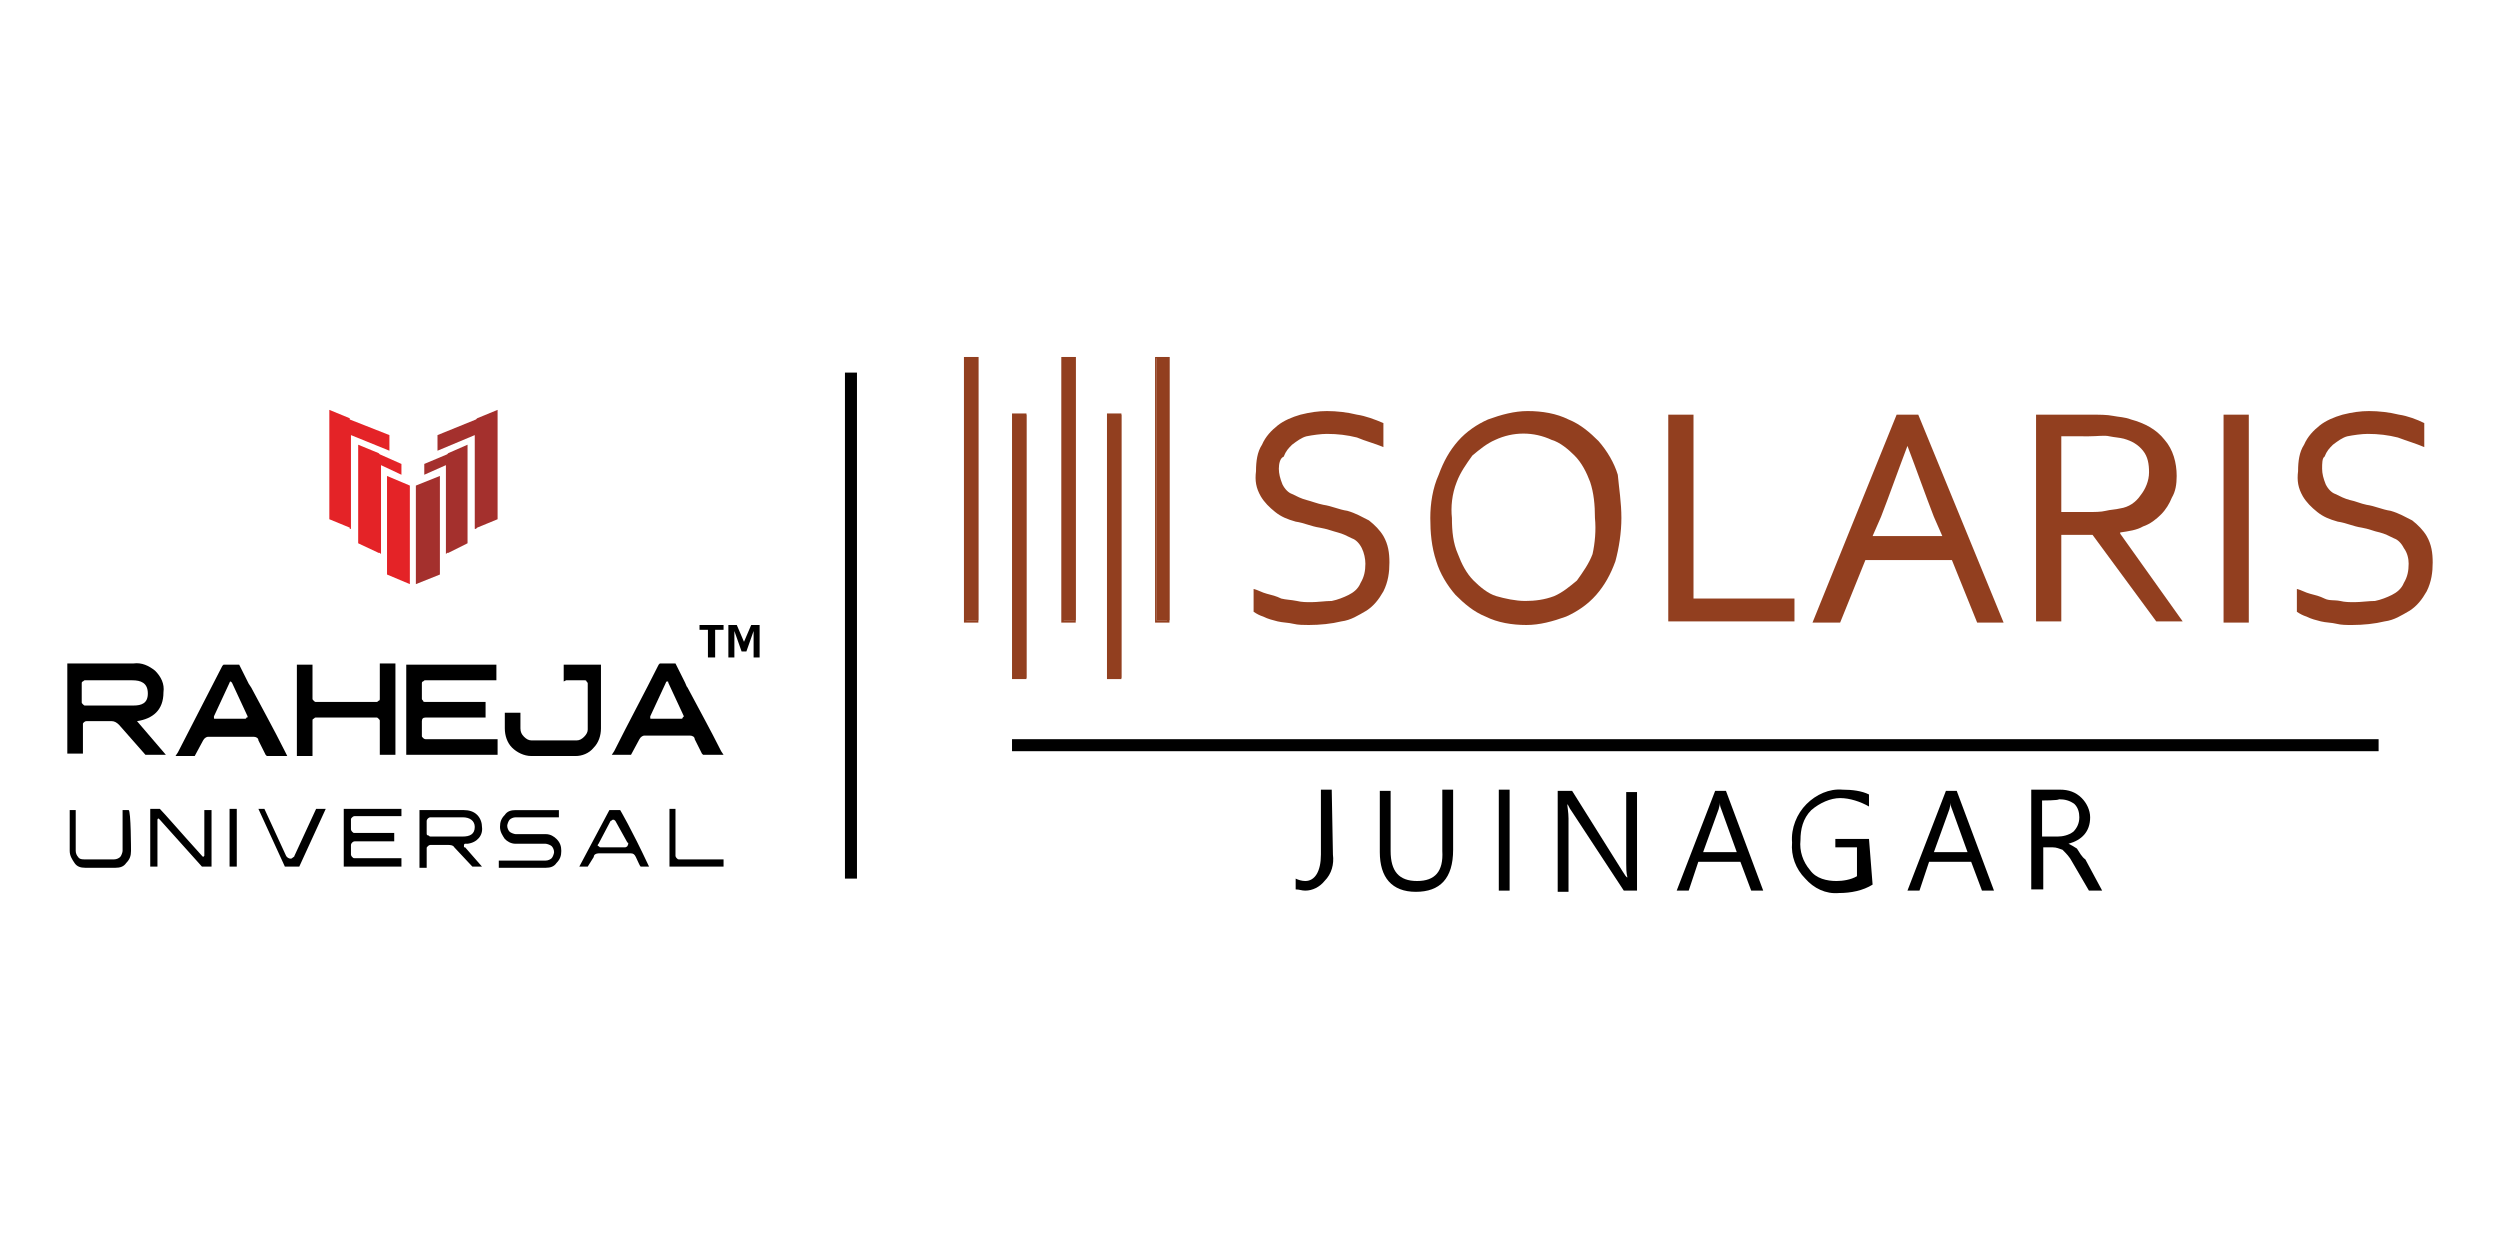 <?xml version="1.0" encoding="utf-8"?>
<!-- Generator: Adobe Illustrator 25.4.1, SVG Export Plug-In . SVG Version: 6.00 Build 0)  -->
<svg version="1.1" id="Layer_1" xmlns="http://www.w3.org/2000/svg" xmlns:xlink="http://www.w3.org/1999/xlink" x="0px" y="0px"
	 viewBox="0 0 208 104" style="enable-background:new 0 0 208 104;" xml:space="preserve">
<style type="text/css">
	.st0{fill:#E42327;}
	.st1{fill:#A4302D;}
	.st2{fill:#923F1F;}
	.st3{fill:none;stroke:#000000;stroke-miterlimit:10;}
</style>
<g>
	<g>
		<polygon class="st0" points="27.4,34.1 29.1,34.8 29.1,34.9 32.4,36.2 32.4,37.5 29.2,36.2 29.2,44 29.1,44 29.1,43.9 27.4,43.2 
					"/>
		<polygon class="st0" points="29.8,37 31.5,37.7 31.6,37.8 33.4,38.6 33.4,39.5 31.7,38.7 31.7,46.1 31.6,46 31.5,46 29.8,45.2 		
			"/>
		<polygon class="st0" points="32.2,39.6 34.1,40.4 34.1,48.6 32.2,47.8 		"/>
		<polygon class="st1" points="41.4,34.1 39.7,34.8 39.6,34.9 36.4,36.2 36.4,37.5 39.5,36.2 39.5,44 39.6,44 39.7,43.9 41.4,43.2 
					"/>
		<polygon class="st1" points="38.9,37 37.3,37.7 37.2,37.8 35.3,38.6 35.3,39.5 37.1,38.7 37.1,46.1 37.2,46 37.3,46 38.9,45.2 		
			"/>
		<polygon class="st1" points="36.6,39.6 34.6,40.4 34.6,48.6 36.6,47.8 		"/>
		<path d="M60.2,72.1h-4.5v-4.8h0.5v3.9c0,0.1,0.1,0.2,0.1,0.2c0.1,0.1,0.1,0.1,0.2,0.1h3.7L60.2,72.1L60.2,72.1z M52.2,70.1l-1-1.8
			c-0.1-0.1-0.1-0.1-0.2-0.1c-0.1,0-0.1,0.1-0.2,0.1l-1,1.9c-0.1,0.1-0.1,0.2,0,0.2c0.1,0.1,0.1,0.1,0.2,0.1H52
			c0.1,0,0.2-0.1,0.2-0.1C52.3,70.2,52.3,70.1,52.2,70.1L52.2,70.1z M54,72.1h-0.7c-0.1-0.1-0.2-0.4-0.4-0.8
			c-0.1-0.2-0.2-0.3-0.4-0.3h-2.7c-0.2,0-0.4,0.1-0.4,0.3l-0.5,0.8h-0.7l2.5-4.7h0.9C51.6,67.4,52.5,68.9,54,72.1z M46.7,70.8
			c0,0.4-0.1,0.7-0.4,1c-0.2,0.3-0.5,0.4-0.9,0.4h-3.9v-0.6h3.9c0.2,0,0.4-0.1,0.5-0.2c0.1-0.1,0.2-0.4,0.2-0.5
			c0-0.2-0.1-0.4-0.2-0.5c-0.1-0.1-0.4-0.2-0.5-0.2h-2.5c-0.4,0-0.7-0.2-0.9-0.4c-0.2-0.3-0.4-0.6-0.4-1s0.1-0.7,0.4-1
			c0.2-0.3,0.5-0.4,0.9-0.4h3.6V68h-3.6c-0.2,0-0.4,0.1-0.5,0.2c-0.1,0.1-0.2,0.4-0.2,0.5c0,0.2,0.1,0.4,0.2,0.5
			c0.1,0.1,0.4,0.2,0.5,0.2h2.5c0.4,0,0.7,0.2,0.9,0.4C46.6,70.1,46.7,70.4,46.7,70.8z M39.5,68.8c0-0.5-0.4-0.8-1-0.8h-2.7
			c-0.1,0-0.2,0.1-0.2,0.1c-0.1,0.1-0.1,0.2-0.1,0.2v1c0,0.1,0,0.2,0.1,0.2s0.1,0.1,0.2,0.1h2.7C39.1,69.6,39.5,69.4,39.5,68.8z
			 M40.1,72.1h-0.8l-1.5-1.6c-0.1-0.2-0.4-0.2-0.5-0.2h-1.5c-0.1,0-0.2,0.1-0.2,0.1c-0.1,0.1-0.1,0.1-0.1,0.2v1.6h-0.6v-4.8h3.7
			c0.4,0,0.8,0.1,1.1,0.4c0.3,0.3,0.4,0.7,0.4,1c0.1,0.7-0.4,1.3-1.2,1.4c-0.1,0-0.1,0-0.2,0c-0.1,0-0.1,0.1-0.1,0.2l0,0
			c0,0.1,0,0.1,0.1,0.1L40.1,72.1z M33.4,72.1h-4.8v-4.8h4.8v0.6h-3.9c-0.1,0-0.2,0.1-0.2,0.1c-0.1,0.1-0.1,0.1-0.1,0.2v0.8
			c0,0.1,0.1,0.2,0.1,0.2c0.1,0.1,0.1,0.1,0.2,0.1h3.3v0.7h-3.3c-0.1,0-0.2,0.1-0.2,0.1c-0.1,0.1-0.1,0.2-0.1,0.2v0.8
			c0,0.1,0.1,0.2,0.1,0.2c0.1,0.1,0.1,0.1,0.2,0.1h3.9V72.1z M27.1,67.3l-2.2,4.8h-1.2l-2.2-4.8H22l1.8,3.9c0.1,0.2,0.4,0.3,0.5,0.2
			c0.1-0.1,0.2-0.1,0.2-0.2l1.8-3.9C26.5,67.3,27.1,67.3,27.1,67.3z M19.7,72.1h-0.6v-4.8h0.6V72.1z M17.6,72.1h-0.8l-3.5-3.9
			l-0.1-0.1c-0.1,0-0.1,0.1-0.1,0.1l0,0v3.9h-0.6v-4.8h0.8c0.4,0.4,1.6,1.8,3.5,3.9c0,0,0.1,0.1,0.1,0.1s0.1-0.1,0.1-0.1v-3.8h0.6
			V72.1z M10.9,70.8c0,0.4-0.1,0.7-0.4,1c-0.2,0.3-0.5,0.4-0.9,0.4H7.1c-0.4,0-0.7-0.1-0.9-0.4c-0.2-0.3-0.4-0.6-0.4-1v-3.4h0.5v3.4
			c0,0.2,0.1,0.4,0.2,0.5c0.1,0.2,0.4,0.2,0.5,0.2h2.5c0.2,0,0.4-0.1,0.5-0.2c0.1-0.1,0.2-0.4,0.2-0.5v-3.4h0.5
			C10.9,67.4,10.9,70.8,10.9,70.8z"/>
		<polygon points="58.2,52.4 58.2,52 60.2,52 60.2,52.4 59.5,52.4 59.5,54.7 58.9,54.7 58.9,52.4 		"/>
		<polygon points="61.3,52 61.9,53.4 62.5,52 63.2,52 63.2,54.7 62.7,54.7 62.7,52.5 62.1,54.2 61.7,54.2 61.1,52.5 61.1,54.7 
			60.6,54.7 60.6,52 		"/>
		<path d="M7.1,58.7c-0.1,0-0.1,0-0.2-0.1c-0.1-0.1-0.1-0.1-0.1-0.2v-1.5c0-0.1,0-0.2,0.1-0.2c0.1-0.1,0.1-0.1,0.2-0.1h3.9
			c0.7,0,1.3,0.2,1.3,1.1c0,0.8-0.5,1-1.2,1H7.1z M11.4,60L11.4,60L11.4,60c1.3-0.2,2.2-0.9,2.2-2.4c0.1-0.7-0.2-1.3-0.7-1.8
			c-0.5-0.4-1.1-0.7-1.8-0.6H5.6v7.5h1.3v-2.5C6.9,60.2,7,60,7.2,60l0,0h2.1c0.2,0,0.4,0.1,0.6,0.3l2.2,2.5h1.7L11.4,60L11.4,60z"/>
		<path d="M31.6,58.1c0,0.1,0,0.2-0.1,0.2c-0.1,0.1-0.1,0.1-0.2,0.1h-5c-0.1,0-0.1,0-0.2-0.1c-0.1-0.1-0.1-0.1-0.1-0.2v-2.8h-1.3
			v7.6h1.3V60c0-0.1,0-0.2,0.1-0.2c0.1-0.1,0.1-0.1,0.2-0.1h5c0.1,0,0.1,0,0.2,0.1c0.1,0.1,0.1,0.1,0.1,0.2v2.8h1.3v-7.6h-1.3
			C31.6,55.2,31.6,58.1,31.6,58.1z"/>
		<path d="M56.8,59.7c0,0.1-0.1,0.1-0.1,0.1h-2.5c-0.1,0-0.1,0-0.1-0.1c0-0.1,0-0.1,0-0.1l1.3-2.8c0-0.1,0.1-0.1,0.1-0.1
			c0.1,0,0.1,0,0.1,0.1l1.3,2.8C56.8,59.7,56.8,59.7,56.8,59.7 M60,62.5c-0.9-1.8-1.9-3.6-2.8-5.3c-0.1-0.1-0.1-0.2-0.2-0.4
			l-0.8-1.6h-1.3l-0.1,0.1c-1.2,2.4-2.5,4.8-3.7,7.2l-0.2,0.3h1.6l0.7-1.3c0.1-0.2,0.3-0.3,0.4-0.3h3.8c0.2,0,0.4,0.1,0.4,0.3
			c0.2,0.4,0.4,0.8,0.6,1.2l0.1,0.1h1.7L60,62.5z"/>
		<path d="M33.9,62.8h7.5v-1.3h-6c-0.1,0-0.2-0.1-0.2-0.1c-0.1-0.1-0.1-0.1-0.1-0.2v-1.2c0-0.2,0.1-0.3,0.3-0.3l0,0h5v-1.3h-5
			c-0.1,0-0.2,0-0.2-0.1c-0.1-0.1-0.1-0.1-0.1-0.2v-1.2c0-0.1,0-0.2,0.1-0.2c0.1-0.1,0.1-0.1,0.2-0.1h5.9v-1.3h-7.5V62.8z"/>
		<path d="M47.1,56.6h1.5c0.1,0,0.2,0,0.2,0.1c0.1,0.1,0.1,0.1,0.1,0.2v3.8c0,0.2-0.1,0.4-0.3,0.6s-0.4,0.3-0.6,0.3h-3.8
			c-0.2,0-0.4-0.1-0.6-0.3s-0.3-0.4-0.3-0.7v-1.3H42v1.3c0,0.6,0.2,1.2,0.6,1.6s1,0.7,1.6,0.7h3.7c0.5,0,1.1-0.2,1.5-0.7
			c0.4-0.4,0.6-1,0.6-1.6v-5.3h-3.1v1.4L47.1,56.6L47.1,56.6z"/>
		<path d="M20.5,59.7c0,0.1-0.1,0.1-0.1,0.1h-2.5c-0.1,0-0.1,0-0.1-0.1c0-0.1,0-0.1,0-0.1l1.3-2.8c0-0.1,0.1-0.1,0.1-0.1
			c0,0,0,0,0.1,0.1l1.3,2.8C20.6,59.7,20.6,59.7,20.5,59.7 M23.7,62.5c-0.9-1.8-1.9-3.6-2.8-5.3l-0.2-0.3l-0.8-1.6h-1.3l-0.1,0.1
			l-3.7,7.2l-0.2,0.3h1.6l0.7-1.3c0.1-0.2,0.3-0.3,0.4-0.3h3.8c0.2,0,0.4,0.1,0.4,0.3c0.2,0.4,0.4,0.8,0.6,1.2l0.1,0.1h1.7
			L23.7,62.5z"/>
	</g>
	<g>
		<path class="st2" d="M106.4,39c0,0.4,0.1,0.8,0.3,1.3c0.2,0.4,0.5,0.7,0.8,0.8c0.4,0.2,0.8,0.4,1.2,0.5c0.4,0.1,0.9,0.3,1.4,0.4
			c0.7,0.1,1.3,0.4,2,0.5c0.7,0.2,1.2,0.5,1.8,0.8c0.5,0.4,0.9,0.8,1.2,1.3c0.4,0.7,0.5,1.4,0.5,2.2s-0.1,1.6-0.5,2.4
			c-0.4,0.7-0.8,1.2-1.4,1.6c-0.7,0.4-1.3,0.8-2.1,0.9c-0.8,0.2-1.8,0.3-2.7,0.3c-0.4,0-0.9,0-1.3-0.1c-0.4-0.1-0.9-0.1-1.3-0.2
			c-0.4-0.1-0.8-0.2-1.2-0.4c-0.3-0.1-0.5-0.2-0.8-0.4v-1.9c0.4,0.1,0.7,0.3,1.1,0.4c0.4,0.1,0.8,0.2,1.2,0.4
			c0.4,0.1,0.8,0.1,1.3,0.2c0.4,0.1,0.8,0.1,1.2,0.1c0.5,0,1.2-0.1,1.7-0.1c0.5-0.1,1-0.3,1.4-0.5c0.4-0.2,0.8-0.5,1-1
			c0.3-0.5,0.4-1,0.4-1.6c0-0.4-0.1-0.9-0.3-1.3c-0.2-0.4-0.5-0.7-0.8-0.8c-0.4-0.2-0.8-0.4-1.2-0.5c-0.4-0.1-0.9-0.3-1.5-0.4
			c-0.7-0.1-1.3-0.4-2-0.5c-0.7-0.2-1.2-0.4-1.7-0.8c-0.5-0.4-0.9-0.8-1.2-1.3c-0.4-0.7-0.5-1.3-0.4-2.1c0-0.8,0.1-1.6,0.5-2.2
			c0.3-0.7,0.8-1.2,1.3-1.6c0.5-0.4,1.2-0.7,1.9-0.9c0.8-0.2,1.5-0.3,2.2-0.3c0.8,0,1.7,0.1,2.5,0.3c0.7,0.1,1.5,0.4,2.2,0.7v2
			c-0.7-0.3-1.5-0.5-2.2-0.8c-0.8-0.2-1.6-0.3-2.5-0.3c-0.5,0-1.2,0.1-1.7,0.2c-0.4,0.1-0.8,0.4-1.2,0.7c-0.3,0.3-0.5,0.5-0.7,1
			C106.5,38.1,106.4,38.6,106.4,39z"/>
		<path class="st2" d="M134.9,43.1c0,1.2-0.2,2.5-0.5,3.6c-0.4,1.1-0.9,2-1.6,2.8c-0.7,0.8-1.6,1.4-2.5,1.8
			c-1.1,0.4-2.2,0.7-3.3,0.7c-1.2,0-2.4-0.2-3.4-0.7c-1-0.4-1.8-1.1-2.5-1.8c-0.7-0.8-1.3-1.8-1.6-2.8c-0.4-1.2-0.5-2.4-0.5-3.6
			c0-1.2,0.2-2.5,0.7-3.6c0.4-1.1,0.9-2,1.6-2.8c0.7-0.8,1.6-1.4,2.5-1.8c1.1-0.4,2.2-0.7,3.3-0.7c1.2,0,2.4,0.2,3.4,0.7
			c1,0.4,1.8,1.1,2.5,1.8c0.7,0.8,1.3,1.8,1.6,2.8C134.7,40.6,134.9,41.8,134.9,43.1z M132.7,43.1c0-1.1-0.1-2.1-0.4-3
			c-0.3-0.8-0.7-1.6-1.3-2.2c-0.5-0.5-1.2-1.1-1.9-1.3c-1.5-0.7-3.2-0.7-4.7,0c-0.7,0.3-1.3,0.8-1.9,1.3c-0.5,0.7-1,1.4-1.3,2.2
			c-0.4,1-0.5,2.1-0.4,3c0,1.1,0.1,2.1,0.5,3c0.3,0.8,0.7,1.6,1.3,2.2c0.5,0.5,1.2,1.1,1.9,1.3s1.6,0.4,2.4,0.4
			c0.8,0,1.6-0.1,2.4-0.4c0.7-0.3,1.3-0.8,1.9-1.3c0.5-0.7,1-1.4,1.3-2.2C132.7,45.2,132.8,44.1,132.7,43.1L132.7,43.1z"/>
		<path class="st2" d="M140.9,34.5v15.3h8.4v1.9h-10.5V34.5H140.9z"/>
		<path class="st2" d="M150.8,51.8l7-17.3h1.8l7.1,17.3h-2.2l-2.1-5.2h-7.2l-2.1,5.2H150.8z M158.7,37.1c-0.8,2.1-1.5,4.1-2.2,5.9
			l-0.7,1.6h5.8l-0.7-1.6C160.2,41.2,159.5,39.2,158.7,37.1L158.7,37.1z"/>
		<path class="st2" d="M171.5,44.5v7.2h-2.1V34.5h4.5c0.8,0,1.4,0,1.9,0.1c0.5,0.1,1,0.1,1.5,0.3c1.1,0.3,2.1,0.8,2.8,1.7
			c0.7,0.8,1,1.9,1,3c0,0.7-0.1,1.3-0.4,1.8c-0.2,0.5-0.5,1-0.9,1.4c-0.4,0.4-0.9,0.8-1.5,1c-0.5,0.3-1.2,0.4-1.9,0.5v0.1l5.2,7.3
			h-2.2l-5.3-7.2L171.5,44.5L171.5,44.5L171.5,44.5z M171.5,36.3v6.3h2.1c0.7,0,1.2,0,1.6-0.1s0.8-0.1,1.2-0.2
			c0.7-0.1,1.3-0.5,1.7-1.1c0.4-0.5,0.7-1.2,0.7-1.9c0-0.7-0.1-1.3-0.5-1.8c-0.4-0.5-0.9-0.8-1.6-1c-0.4-0.1-0.7-0.1-1.2-0.2
			c-0.4-0.1-1,0-1.7,0L171.5,36.3z"/>
		<path class="st2" d="M185,51.8V34.5h2.1v17.3H185z"/>
		<path class="st2" d="M193.2,39c0,0.4,0.1,0.8,0.3,1.3c0.2,0.4,0.5,0.7,0.8,0.8c0.4,0.2,0.8,0.4,1.2,0.5c0.5,0.1,0.9,0.3,1.4,0.4
			c0.7,0.1,1.3,0.4,2,0.5c0.7,0.2,1.2,0.5,1.8,0.8c0.5,0.4,0.9,0.8,1.2,1.3c0.4,0.7,0.5,1.4,0.5,2.2s-0.1,1.6-0.5,2.4
			c-0.4,0.7-0.8,1.2-1.4,1.6c-0.7,0.4-1.3,0.8-2.1,0.9c-0.8,0.2-1.8,0.3-2.7,0.3c-0.5,0-0.9,0-1.3-0.1c-0.4-0.1-0.9-0.1-1.3-0.2
			c-0.4-0.1-0.8-0.2-1.2-0.4c-0.3-0.1-0.5-0.2-0.8-0.4v-1.9c0.4,0.1,0.7,0.3,1.1,0.4c0.4,0.1,0.8,0.2,1.2,0.4s0.8,0.1,1.3,0.2
			c0.4,0.1,0.8,0.1,1.2,0.1c0.5,0,1.2-0.1,1.7-0.1c0.5-0.1,1-0.3,1.4-0.5c0.4-0.2,0.8-0.5,1-1c0.3-0.5,0.4-1,0.4-1.6
			c0-0.4-0.1-0.9-0.4-1.3c-0.2-0.4-0.5-0.7-0.8-0.8c-0.4-0.2-0.8-0.4-1.2-0.5c-0.5-0.1-0.9-0.3-1.5-0.4c-0.7-0.1-1.3-0.4-2-0.5
			c-0.7-0.2-1.2-0.4-1.7-0.8c-0.5-0.4-0.9-0.8-1.2-1.3c-0.4-0.7-0.5-1.3-0.4-2.1c0-0.8,0.1-1.6,0.5-2.2c0.3-0.7,0.8-1.2,1.3-1.6
			c0.5-0.4,1.2-0.7,1.9-0.9c0.8-0.2,1.5-0.3,2.2-0.3c0.8,0,1.7,0.1,2.5,0.3c0.7,0.1,1.5,0.4,2.1,0.7v2c-0.7-0.3-1.4-0.5-2.2-0.8
			c-0.8-0.2-1.6-0.3-2.5-0.3c-0.5,0-1.2,0.1-1.7,0.2c-0.4,0.1-0.8,0.4-1.2,0.7c-0.3,0.3-0.5,0.5-0.7,1
			C193.2,38.1,193.2,38.6,193.2,39z"/>
		<rect x="80.3" y="29.7" class="st2" width="1.1" height="21.9"/>
		<path class="st2" d="M81.4,51.8h-1.2V29.7h1.2V51.8z M80.4,51.6h0.9V29.8h-0.9V51.6z"/>
		<rect x="84.3" y="34.5" class="st2" width="1.1" height="21.9"/>
		<path class="st2" d="M85.4,56.5h-1.2V34.4h1.2V56.5z M84.4,56.3h0.9V34.6h-0.9V56.3z"/>
		<rect x="88.4" y="29.7" class="st2" width="1.1" height="21.9"/>
		<path class="st2" d="M89.5,51.8h-1.2V29.7h1.2V51.8z M88.5,51.6h0.9V29.8h-0.9V51.6z"/>
		<rect x="92.2" y="34.5" class="st2" width="1.1" height="21.9"/>
		<path class="st2" d="M93.3,56.5h-1.2V34.4h1.2V56.5z M92.3,56.3h0.9V34.6h-0.9V56.3z"/>
		<rect x="96.2" y="29.7" class="st2" width="1.1" height="21.9"/>
		<path class="st2" d="M97.3,51.8h-1.2V29.7h1.2V51.8z M96.2,51.6h0.9V29.8h-0.9V51.6z"/>
		<path d="M110.9,71.1c0.1,0.8-0.1,1.6-0.7,2.2c-0.4,0.5-1,0.8-1.6,0.8c-0.3,0-0.5-0.1-0.8-0.1v-0.9c0.2,0.1,0.5,0.2,0.8,0.2
			c0.8,0,1.3-0.8,1.3-2.2v-5.4h0.9L110.9,71.1z"/>
		<path d="M120.9,70.7c0,2.4-1.1,3.5-3.1,3.5s-3-1.2-3-3.3v-5.1h0.9v5c0,1.7,0.7,2.5,2.2,2.5c1.5,0,2.2-0.8,2.1-2.5v-5.1h0.9V70.7z"
			/>
		<path d="M125.6,74.1h-0.9v-8.4h0.9V74.1z"/>
		<path d="M136.3,74.1h-1.2l-4.4-6.7c-0.1-0.1-0.2-0.4-0.3-0.5l0,0c0,0.2,0.1,0.7,0.1,1.2v6.1h-0.9v-8.4h1.2l4.2,6.7
			c0.2,0.3,0.3,0.5,0.4,0.5l0,0c-0.1-0.4-0.1-0.8-0.1-1.2v-5.9h0.9V74.1z"/>
		<path d="M146.7,74.1h-1l-0.9-2.4h-3.5l-0.8,2.4h-1l3.2-8.3h0.9L146.7,74.1z M144.5,70.9l-1.3-3.6c-0.1-0.2-0.1-0.4-0.1-0.5l0,0
			c0,0.2-0.1,0.4-0.1,0.5l-1.3,3.6H144.5z"/>
		<path d="M155.8,73.6c-0.8,0.5-1.8,0.7-2.8,0.7c-1.1,0.1-2.1-0.4-2.8-1.2c-0.8-0.8-1.2-1.9-1.1-3c-0.1-1.2,0.4-2.4,1.2-3.2
			c0.8-0.8,1.9-1.3,3-1.2c0.8,0,1.6,0.1,2.2,0.4v1c-0.7-0.4-1.6-0.7-2.4-0.7c-0.8,0-1.7,0.4-2.4,1c-0.7,0.7-0.9,1.6-0.9,2.5
			c-0.1,0.9,0.2,1.8,0.8,2.5c0.5,0.7,1.4,0.9,2.2,0.9c0.5,0,1.2-0.1,1.7-0.4v-2.4h-1.8v-0.7h2.8L155.8,73.6z"/>
		<path d="M165.9,74.1h-1l-0.9-2.4h-3.5l-0.8,2.4h-1l3.2-8.3h0.9L165.9,74.1z M163.7,70.9l-1.3-3.6c-0.1-0.2-0.1-0.4-0.1-0.5l0,0
			c0,0.2-0.1,0.4-0.1,0.5l-1.3,3.6H163.7z"/>
		<path d="M174.9,74.1h-1.1l-1.4-2.4c-0.2-0.4-0.5-0.7-0.8-1c-0.3-0.1-0.5-0.2-0.8-0.2h-0.8V74H169v-8.3h2.4c0.7,0,1.3,0.2,1.8,0.7
			c0.4,0.4,0.7,1,0.7,1.6c0,1.2-0.7,1.9-1.8,2.2l0,0c0.2,0.1,0.4,0.2,0.7,0.4c0.2,0.3,0.4,0.7,0.7,0.9L174.9,74.1z M169.9,66.6v3
			h1.3c0.4,0,0.9-0.1,1.3-0.4c0.3-0.3,0.5-0.7,0.5-1.2c0-0.4-0.1-0.8-0.4-1.1c-0.4-0.3-0.8-0.4-1.3-0.4
			C171.3,66.6,169.9,66.6,169.9,66.6z"/>
	</g>
	<line class="st3" x1="70.8" y1="31" x2="70.8" y2="73.1"/>
	<line class="st3" x1="84.2" y1="62" x2="197.9" y2="62"/>
</g>
</svg>
